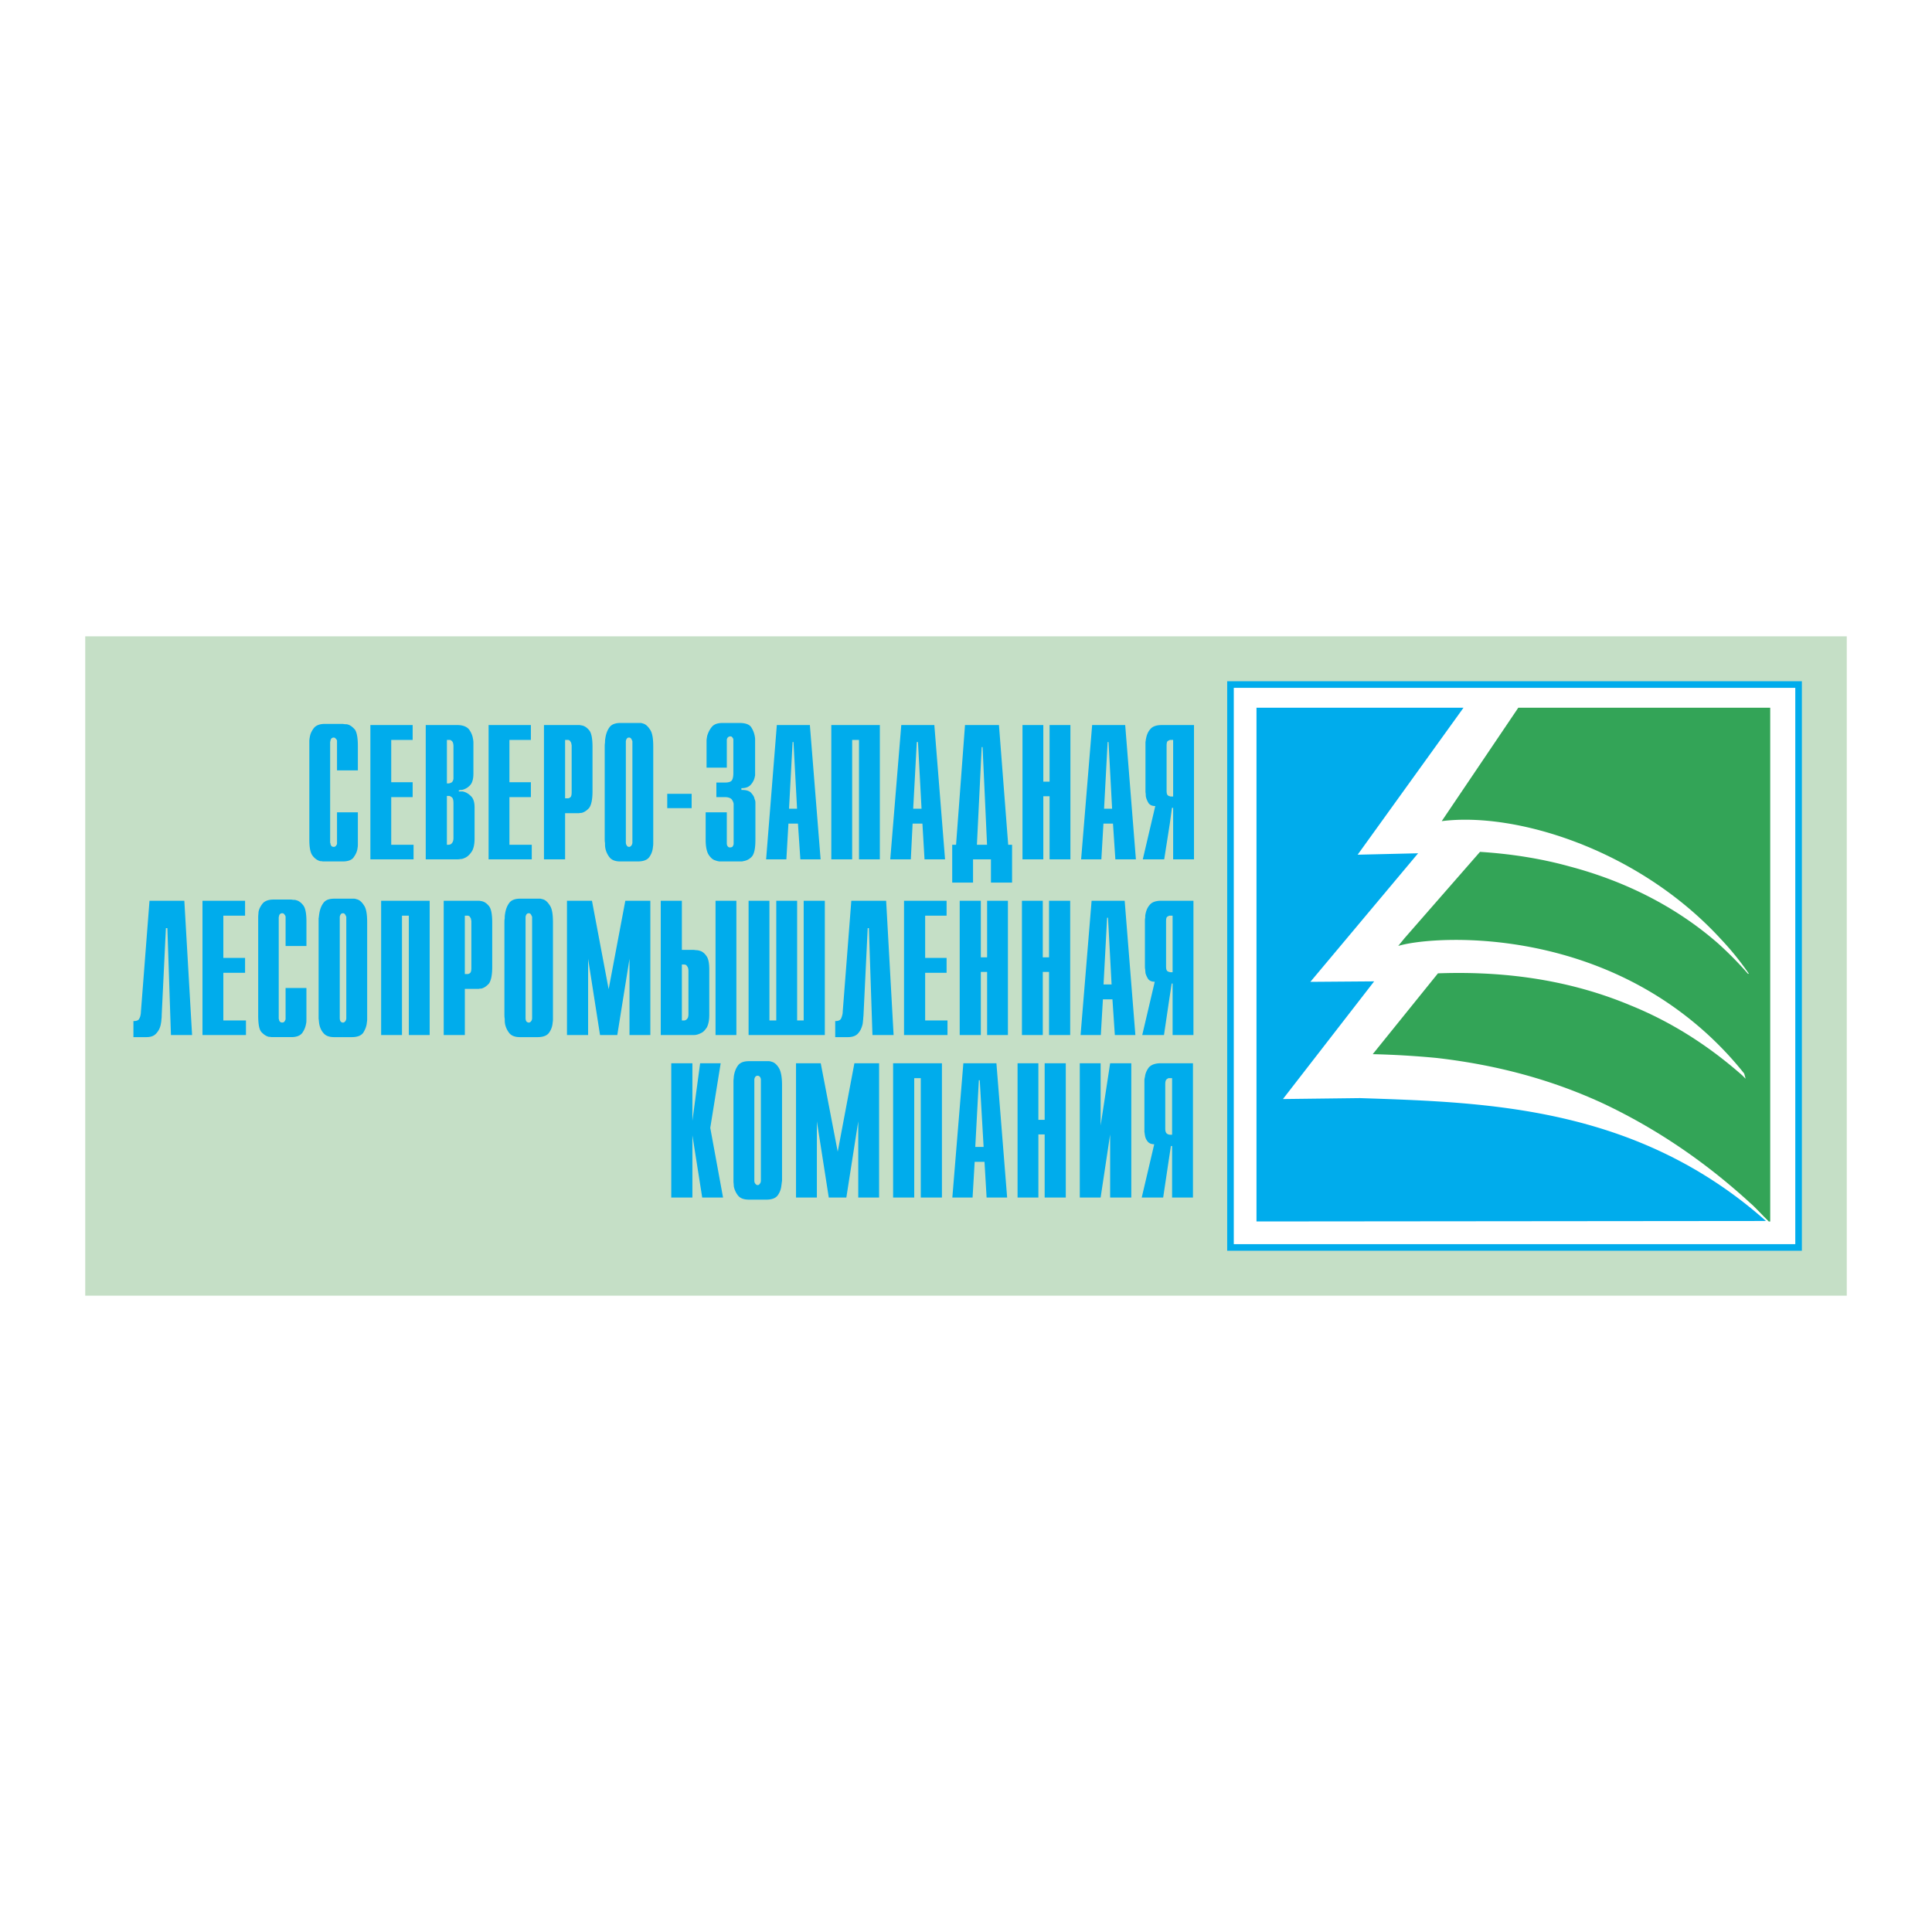 <svg xmlns="http://www.w3.org/2000/svg" width="2500" height="2500" viewBox="0 0 192.756 192.756"><g fill-rule="evenodd" clip-rule="evenodd"><path fill="#fff" d="M0 0h192.756v192.756H0V0z"/><path fill="#c5dfc6" d="M184.252 129.27H8.504V63.486h175.748v65.784z"/><path fill="#fff" stroke="#00acec" stroke-width=".658" stroke-miterlimit="2.613" d="M122.766 68.297h56.679v56.162h-56.679V68.297z"/><path d="M176.615 70.608h-25.133l-7.641 11.317c7.404-.943 19.664 2.83 27.871 11.789a28.597 28.597 0 0 1 2.779 3.442h-.094a35.427 35.427 0 0 0-2.969-3.017c-4.199-3.678-9.291-6.225-14.807-7.687-2.877-.801-5.941-1.272-8.961-1.461l-7.543 8.629-.615.755c3.113-.943 16.979-1.934 28.436 6.79a34.216 34.216 0 0 1 6.08 5.941l.145.52c-.096-.096-.236-.234-.33-.33-3.631-3.207-7.404-5.469-11.129-6.979-7.074-2.971-14.006-3.395-19.238-3.207l-6.508 8.064a88.64 88.64 0 0 1 6.365.377c6.131.707 11.648 2.217 16.789 4.621 5.139 2.451 9.996 5.705 14.615 9.949.096.047 1.227 1.227 1.227 1.227l.518.518h.143V70.608z" fill="#33a457"/><path d="M146.014 70.608H125.36v51.257l50.832-.047c-12.969-11.506-28.01-11.836-40.506-12.26l-7.734.094h.047L137.1 97.91l-6.365.049 10.75-12.827-6.033.142 10.326-14.335.236-.331zM36.953 72.339h4.218v1.485h-2.139v4.219h2.139v1.485h-2.139v4.753h2.229v1.455h-4.308V72.339zm79.633 40.843a.372.372 0 0 0 .176.029h.178v-5.645h-.354a.513.513 0 0 0-.15.09c-.119.059-.178.238-.178.504v4.457c0 .236.059.387.148.475.057.029.117.09.18.09zm0-7.1h2.436v13.396h-2.082v-5.139h-.117l-.236 1.545-.537 3.594h-2.139l1.246-5.316c-.295 0-.504-.09-.652-.268s-.236-.387-.268-.594c-.029-.119-.029-.238-.059-.357V108.131v-.357c0-.117.029-.236.059-.355.031-.326.18-.654.385-.922.24-.266.627-.414 1.16-.414h.804v-.001zm-18.867 8.346h.416l-.385-6.654h-.09l-.357 6.654h.416zm0-8.346h1.693l1.07 13.396h-2.049l-.209-3.564h-.981l-.209 3.564h-2.019l1.099-13.396h1.605zm3.802 0h2.078v5.645h.627v-5.645h2.107v13.396h-2.107v-6.297h-.626v6.297h-2.078v-13.396h-.001zm6.209 0h2.08v6.209l.949-6.209h2.111v13.396h-2.111v-6.297l-.949 6.297h-2.08v-13.396zm-32.144 12.15h.029c.091 0 .15-.061.208-.148.06-.09.09-.18.09-.297V107.746v-.061a.48.48 0 0 0-.09-.238c-.058-.09-.148-.119-.237-.119a.27.27 0 0 0-.237.119.53.53 0 0 0-.088.326v10.014c0 .117.029.236.088.297.06.088.12.117.177.148h.06zm0-12.359h1.13a.88.88 0 0 1 .268.059c.268.061.505.268.713.596.206.326.327.891.327 1.723v9.566c-.03.146-.03.268-.06.416-.031.385-.15.713-.358 1.01s-.593.445-1.158.445H74.725c-.536 0-.89-.148-1.1-.418a2.147 2.147 0 0 1-.415-.92c0-.178-.031-.326-.031-.504V108.251v-.416c0-.119.031-.268.031-.416.058-.416.179-.773.386-1.07.208-.326.593-.475 1.129-.475h.861v-.001zm3.833.209h2.466l1.694 8.822 1.663-8.822h2.466v13.396h-2.081v-7.604l-1.188 7.604h-1.753l-1.188-7.604v7.604h-2.08v-13.396h.001zm9.686 0h4.871v13.396h-2.11v-11.912h-.653v11.912h-2.108v-13.396zm27.557-9.113c.061.031.092.031.152.031h.176v-5.645H116.662c-.059.03-.115.06-.176.089-.119.059-.148.237-.148.504v4.456c0 .237.029.387.119.477.059.029.117.088.205.088zm0-7.1h2.408v13.398h-2.08v-5.139h-.09l-.238 1.545-.531 3.594h-2.17l1.248-5.318c-.297 0-.506-.088-.654-.268a2.208 2.208 0 0 1-.27-.594c0-.119-.027-.236-.027-.357-.029-.117-.029-.236-.029-.326v-4.485c0-.119 0-.238.029-.357 0-.118 0-.238.027-.355.062-.328.182-.654.418-.921.209-.268.594-.417 1.131-.417h.828zm-49.69 16.213h2.109v5.732l.771-5.732h2.05l-1.039 6.445 1.276 6.951H70.06l-.979-6.209v6.209h-2.109v-13.396zm43.544-7.865h.387l-.357-6.654h-.09l-.355 6.654h.415zm0-8.348h1.693l1.068 13.398h-2.049l-.24-3.564h-.95l-.209 3.564h-2.02l1.1-13.398h1.607zm-42.157 11.914c.06 0 .148-.061.208-.148.089-.09.119-.268.119-.477V96.91c0-.207-.03-.356-.089-.445-.06-.09-.119-.179-.179-.209h-.06c-.029-.029-.06-.029-.06-.029h-.268v5.586h.268c.032-.001.032-.001.061-.03zm0-7.012h.832c.089 0 .208.03.297.03.119 0 .237.03.327.06.237.06.476.238.653.504.208.267.297.713.297 1.396v4.486c0 .564-.089.951-.237 1.248-.179.268-.356.475-.564.562-.177.092-.326.15-.476.18-.118.029-.237.029-.297.029h-3.268V89.869h2.108v4.902h.328zm3.03-4.902h2.08v13.398h-2.08V89.869zm3.297 0h2.081v11.943h.682V89.869h2.081v11.943h.653V89.869h2.11v13.398h-7.607V89.869zm8.646 12.002h.029c.298 0 .476-.088.564-.268.06-.148.119-.326.148-.535v-.029-.029l.863-11.141h3.475l.744 13.398h-2.11l-.355-10.665h-.12l-.416 8.646c0 .119-.031.268-.031.445-.029.148-.029.326-.058.475-.089.357-.21.654-.417.891-.209.268-.564.416-1.041.416H83.33v-1.604h.002zm6.863-12.002h4.247v1.486h-2.139v4.218h2.139v1.485h-2.139v4.754h2.229v1.455h-4.337V89.869zm5.555 0h2.107v5.645h.627v-5.645h2.076v13.398h-2.076v-6.299h-.627v6.299H95.75V89.869zm6.209 0h2.08v5.645h.623v-5.645h2.111v13.398h-2.111v-6.299h-.623v6.299h-2.08V89.869zM52.763 102.02h.029c.06 0 .148-.059.208-.148a.495.495 0 0 0 .089-.297V91.533v-.06c-.029-.059-.058-.148-.119-.238-.059-.089-.118-.119-.207-.119-.12 0-.178.03-.239.119a.538.538 0 0 0-.089.327v10.012c0 .119.03.238.06.297.06.09.119.119.208.148h.03l.03.001v1.455h.861c.564 0 .95-.148 1.159-.445.208-.295.327-.623.356-1.01.029-.148.029-.268.029-.416v-9.566c0-.831-.089-1.396-.326-1.723-.208-.327-.445-.534-.684-.595-.119-.028-.207-.059-.267-.059h-1.989c-.535 0-.922.149-1.129.475-.208.297-.328.654-.387 1.071-.029.148-.029.296-.029.416-.031.148-.031.297-.031.415V101.219c0 .117 0 .266.031.416 0 .178 0 .326.029.504.059.326.208.654.416.92.208.268.565.416 1.069.416h.892v-1.455zm3.802-12.151h2.495l1.665 8.822 1.663-8.822h2.496v13.398h-2.079v-7.605l-1.218 7.605h-1.722l-1.189-7.605v7.605h-2.109V89.869h-.002zm-3.802 12.151zm-6.061-4.842c.089-.029.178-.061.238-.148.058-.09.088-.238.088-.446V92.01v-.12c0-.059-.03-.088-.03-.148 0-.089-.058-.178-.118-.268-.029-.059-.089-.088-.178-.118H46.376v5.823h.178l.148-.001zm0-7.309h1.129c.12.03.208.03.297.059.239.06.476.238.684.506.208.298.297.833.297 1.634v4.397c0 .832-.118 1.367-.326 1.664-.239.266-.505.445-.772.504-.089 0-.148 0-.237.029h-1.397v4.605h-2.109V89.869h2.434zM34.225 102.02h.029c.06 0 .148-.059.208-.148a.495.495 0 0 0 .089-.297V91.533v-.06c-.029-.059-.059-.148-.118-.238-.061-.089-.119-.119-.208-.119-.119 0-.179.03-.238.119a.525.525 0 0 0-.089.327v10.012a.72.72 0 0 0 .06.297c.06.09.12.119.178.148h.061c-.001.001-.001.001.028.001v1.455h.862c.563 0 .95-.148 1.158-.445.178-.295.327-.623.356-1.01.031-.148.031-.268.031-.416v-9.566c0-.831-.09-1.396-.328-1.723-.208-.327-.445-.534-.713-.595-.088-.028-.179-.059-.268-.059H33.362c-.563 0-.921.149-1.128.475-.208.297-.328.654-.387 1.071-.029.148-.029.296-.059.416v10.012c.03.178.03.326.059.504.059.326.179.654.416.92.208.268.564.416 1.069.416h.892v-1.455h.001zm3.802-12.151h4.842v13.398H40.79V91.355h-.684v11.913h-2.08V89.869h.001zm-3.802 12.151zm82.492-22.581c.029.029.09.029.15.029h.178v-5.644H116.717a3.69 3.69 0 0 1-.178.089c-.117.059-.148.237-.148.505v4.456c0 .238.031.386.119.476.06.03.119.089.207.089zm0-7.1h2.408v13.398h-2.08v-5.139h-.119l-.209 1.545-.564 3.594h-2.137l1.246-5.317c-.297 0-.504-.088-.654-.268a2.232 2.232 0 0 1-.266-.595c-.031-.118-.031-.237-.031-.356-.027-.118-.027-.237-.027-.326V74.39v-.357c.027-.118.027-.237.059-.355.061-.328.178-.654.416-.921.207-.268.594-.417 1.129-.417h.829v-.001zM13.311 101.871h.06c.268 0 .476-.088.536-.268.089-.148.118-.326.147-.535v-.029-.029l.862-11.141h3.475l.773 13.398h-2.109l-.356-10.666h-.148l-.417 8.646c0 .119 0 .268-.029.445 0 .148-.031.326-.06.475-.06.357-.208.654-.416.891-.208.268-.535.416-1.01.416h-1.308v-1.603zm6.891-12.002h4.249v1.486h-2.169v4.218h2.169v1.485h-2.169v4.754h2.258v1.455h-4.338V89.869zm10.369 8.705V101.693c0 .149 0 .297-.029.416-.06.355-.179.654-.386.949-.207.268-.564.416-1.099.416h-1.99c-.088-.027-.149-.027-.237-.027-.268-.061-.535-.238-.772-.506-.209-.268-.298-.803-.298-1.633v-9.389-.446c0-.148.03-.327.03-.475.059-.327.208-.594.417-.862.207-.237.564-.386 1.069-.386h1.752c.09 0 .179.03.267.03.089 0 .179 0 .238.03.267.059.506.238.713.504.238.297.327.861.327 1.663v2.408h-2.08v-2.883-.059a.505.505 0 0 0-.119-.209c-.059-.089-.118-.119-.208-.119-.119 0-.178.03-.237.09a.316.316 0 0 0-.089.208c0 .03 0 .059-.031.059v10.189c.031.031.031.031.031.061 0 .061.029.148.089.207.06.061.118.09.237.09.09 0 .148-.029.208-.09a.873.873 0 0 0 .119-.236V98.574h2.078zm79.997-17.887h.387l-.357-6.655h-.09l-.355 6.655h.415zm0-8.348h1.693l1.068 13.398h-2.049l-.238-3.565h-.952l-.207 3.565h-2.02l1.1-13.398h1.605zM97.973 84.282h.504l-.445-9.744h-.088l-.477 9.744h.506zm0-11.943h1.693l.922 11.943h.387v3.772h-2.109v-2.317H97.08v2.317h-2.078v-3.772h.384l.892-11.943h1.695zm4.041 0h2.078v5.645h.625v-5.645h2.078v13.398h-2.078v-6.298h-.625v6.298h-2.078V72.339zm-10.489 8.348h.417l-.356-6.655h-.118l-.358 6.655h.415zm0-8.348h1.694l1.069 13.398H92.24l-.21-3.565h-.979l-.178 3.565h-2.052l1.1-13.398h1.604zm-12.418 8.348h.416l-.356-6.655h-.089l-.356 6.655h.385zm0-8.348h1.694l1.071 13.398h-2.021l-.239-3.565h-.95l-.206 3.565h-2.021l1.069-13.398h1.603zm3.832 0h4.844v13.398h-2.081V73.824h-.682v11.913h-2.081V72.339zm-20.171 12.15h.029c.062 0 .15-.059.209-.148a.511.511 0 0 0 .089-.297V74.003v-.06c-.031-.059-.06-.148-.12-.238-.06-.088-.118-.118-.208-.118-.118 0-.178.03-.237.118a.533.533 0 0 0-.089.327v10.012c0 .119.029.238.089.297.029.089.089.119.177.148h.061v1.456h.861c.565 0 .952-.147 1.16-.446.207-.296.326-.623.356-1.01.029-.148.029-.267.029-.415v-9.566c0-.831-.089-1.396-.325-1.723-.209-.326-.447-.535-.685-.595-.09-.028-.179-.059-.268-.059h-1.99c-.534 0-.921.149-1.129.475-.207.298-.326.654-.385 1.071-.031.148-.031.296-.031.416-.029.148-.029.297-.029.415v9.18c0 .119 0 .268.029.416 0 .178 0 .327.031.504.06.328.206.654.416.921.207.269.564.417 1.069.417h.891v-1.457zm3.803-5.288h2.435v1.427h-2.435v-1.427zm5.942 1.843v3.088c0 .119.029.238.089.298.06.089.119.119.237.119a.53.53 0 0 0 .237-.06.673.673 0 0 1 .09-.148c0-.059.029-.089.029-.148V80.42v-.119-.118a.986.986 0 0 0-.208-.446c-.12-.119-.326-.208-.653-.208h-.861v-1.456h.891c.357 0 .595-.089.684-.267.09-.179.119-.416.119-.713v-3.238-.061a.316.316 0 0 0-.09-.208c-.059-.09-.118-.119-.208-.119a.376.376 0 0 0-.266.119.415.415 0 0 0-.089.269v2.732h-2.021V74.33v-.417c0-.149.031-.297.06-.476.089-.327.237-.624.445-.89.237-.298.595-.417 1.129-.417h1.634c.624 0 1.041.149 1.218.475.208.328.327.714.358 1.099v3.655c-.031.148-.06.296-.12.446-.09.208-.208.386-.385.563-.21.178-.478.268-.863.268v.179h.089c.387 0 .684.089.863.267.177.208.326.386.356.624.06.119.089.237.089.356v3.714c0 .892-.12 1.456-.387 1.722a1.393 1.393 0 0 1-.831.417c-.06.029-.12.029-.179.029H71.741c-.088-.029-.208-.029-.327-.089-.268-.059-.475-.237-.685-.535-.206-.297-.325-.802-.325-1.544v-2.733h2.109v.001zm-9.745 3.445zm-6.06-4.842c.09-.03.177-.059.237-.148s.089-.238.089-.446v-4.575-.119c0-.059-.029-.088-.029-.148 0-.089-.06-.179-.12-.268-.029-.059-.087-.088-.177-.119H56.38v5.823H56.708zm0-7.308h1.129c.118.03.208.03.297.059.239.061.476.238.684.506.206.297.297.833.297 1.635v4.396c0 .831-.119 1.367-.328 1.664-.237.267-.505.446-.773.505-.088 0-.148 0-.236.028H56.38v4.605h-2.109V72.339h2.437zM44.914 84.251c.09-.029.149-.089.208-.178.09-.118.12-.297.12-.476v-3.415c0-.298-.03-.476-.12-.595a.849.849 0 0 0-.208-.149c-.03 0-.06-.03-.119-.03h-.208v4.873h.178c.061.001.119-.03.149-.03zm0-6.12l.178-.088c.06-.09.12-.149.12-.237.03-.059.03-.12.03-.149V74.478c0-.208-.03-.386-.12-.506a.54.54 0 0 0-.208-.148H44.588v4.337h.178c.06.001.118-.03.148-.03zm0-5.792h.713c.534 0 .892.149 1.129.387.208.267.356.563.416.891.029.147.06.297.06.476v3.088c0 .566-.12.951-.356 1.188a1.556 1.556 0 0 1-.803.446h-.149c-.029 0-.059.029-.118.029h-.03v.12h.383c.299.06.566.208.804.445.268.238.386.624.386 1.159v3.089c0 .625-.119 1.1-.327 1.367-.208.297-.446.504-.713.595a.83.83 0 0 1-.387.088c-.118.03-.237.03-.327.03H42.476V72.339h2.438zm3.833 0h4.219v1.485h-2.14v4.219h2.14v1.485h-2.14v4.753h2.229v1.455h-4.308V72.339zm-13.043 8.705v3.119c0 .149 0 .297-.029.416-.03.356-.178.654-.387.95-.178.269-.563.417-1.099.417h-1.99c-.088-.029-.148-.029-.237-.029-.268-.06-.536-.238-.743-.505-.238-.268-.357-.803-.357-1.634v-9.387-.446c0-.148.03-.326.06-.475.06-.327.208-.594.416-.862.208-.237.565-.385 1.069-.385h1.782c.06 0 .149.03.237.03.091 0 .18 0 .268.03.239.059.476.238.713.505.208.297.297.861.297 1.663v2.407h-2.079v-2.883-.059c0-.089-.059-.149-.12-.209-.059-.088-.118-.118-.208-.118a.34.34 0 0 0-.238.09c-.029.06-.089.148-.089.208v.059c0 .029-.031.029-.031.06v10.071c0 .03.031.03.031.059v.06c0 .059.06.148.089.208.06.06.149.088.238.088a.27.27 0 0 0 .208-.088c.061-.089.12-.149.12-.238V81.047h2.079v-.003z" fill="#00acec"/></g></svg>